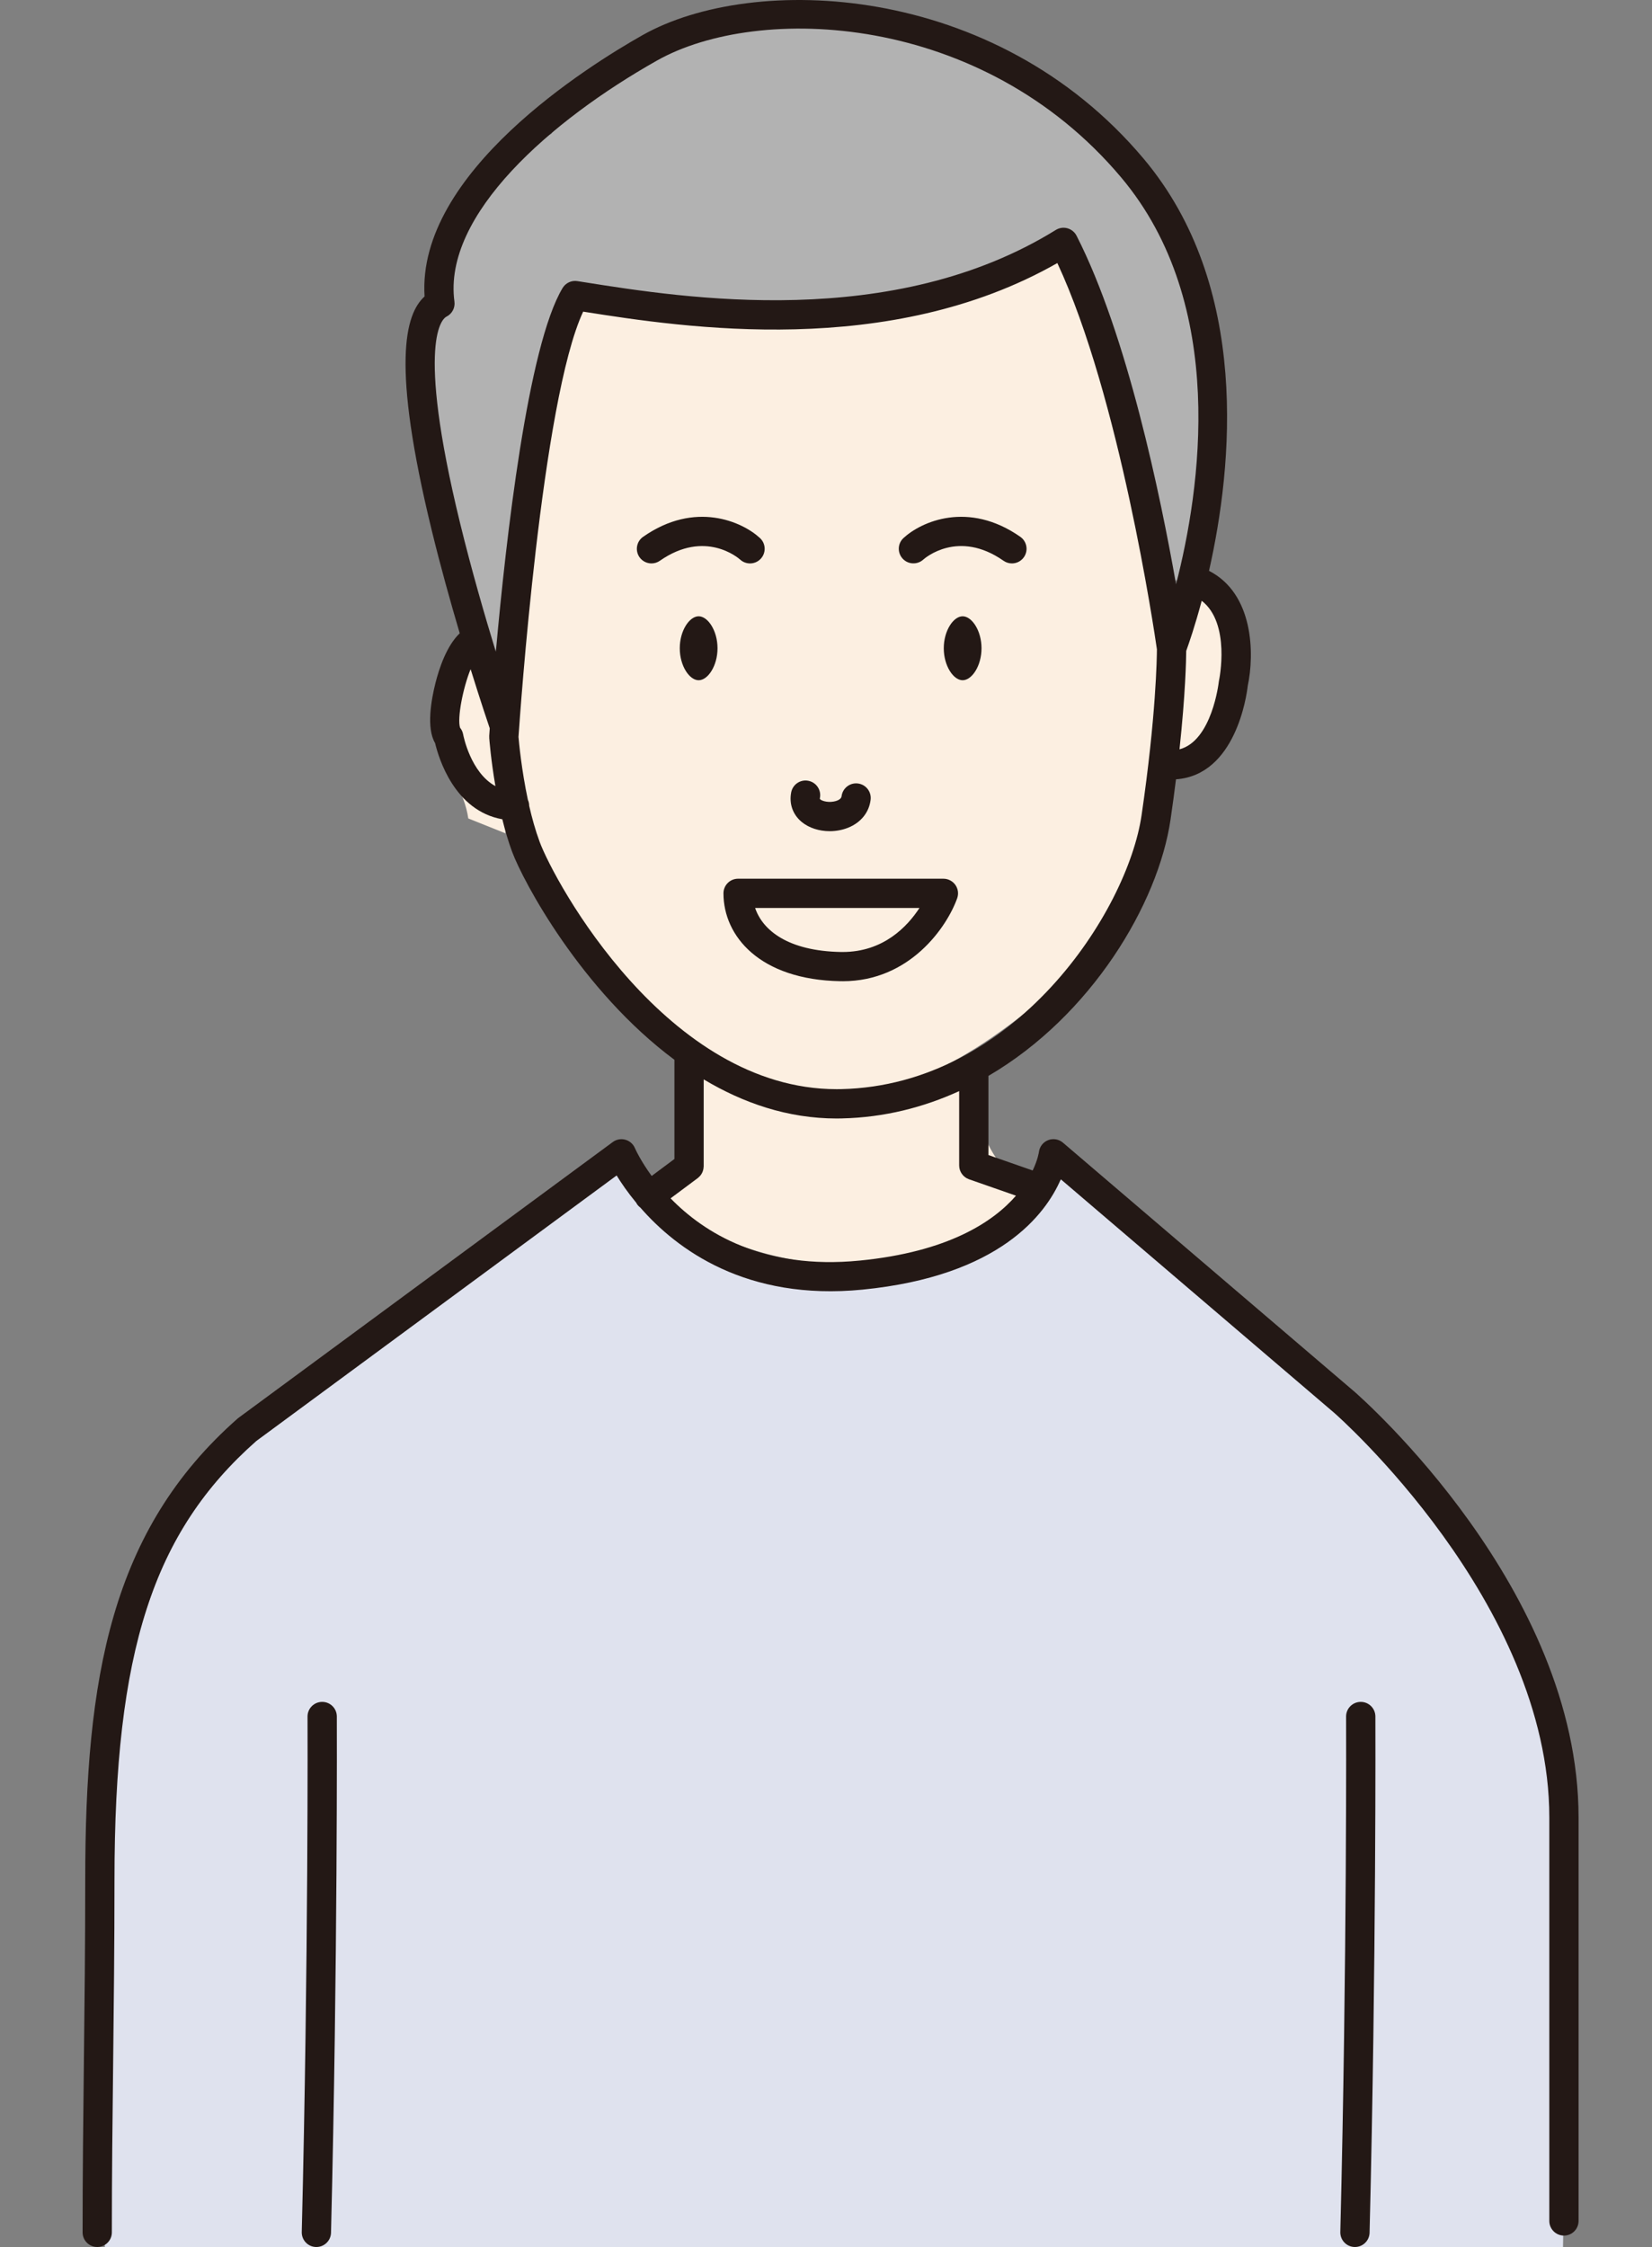 <svg width="100" height="136" viewBox="0 0 100 136" fill="none" xmlns="http://www.w3.org/2000/svg">
<rect x="0" y="0" width="100" height="136" fill="#808080" stroke="none"/>
<g clip-path="url(#clip0_4399_1840)">
<path d="M20.76 82.411L37.422 70.702C42.087 74.681 43.973 76.528 50.03 77.907C57.512 76.776 60.703 75.325 64.442 71.153L79.303 82.411C95.965 100.424 95.031 106.464 94.614 136H6.349C4.549 101.325 8.878 89.369 20.76 82.411Z" fill="#DFE2EE"/>
<path d="M41.963 64.848L51.154 67.467L59.425 65.284C58.828 68.564 60.041 70.219 62.642 72.706C56.428 78.181 45.658 77.486 40.125 72.706L41.963 68.901V64.848Z" fill="#FCEFE1"/>
<path d="M71.65 36.026H73.451C77.111 40.78 73.901 41.881 73.451 45.033L71.199 45.934L71.65 36.026Z" fill="#FCEFE1"/>
<path d="M30.147 40.53H28.346C24.686 45.283 27.896 46.384 28.346 49.536L30.598 50.437L30.147 40.53Z" fill="#FCEFE1"/>
<path d="M33.82 13.51H64.893C70.507 33.085 72.549 46.834 66.244 57.642C54.519 68.784 47.014 69.433 35.622 58.093L30.668 48.185L33.82 13.51Z" fill="#FCEFE1"/>
<path d="M33.369 8.106C40.108 -1.32 55.906 -0.301 66.244 8.106C73.471 16.918 72.685 17.972 72.546 35.126H70.745L64.441 13.96C56.267 19.308 54.311 20.203 34.719 17.113L29.766 40.53C22.109 22.517 27.191 10.872 33.369 8.106Z" fill="#B2B2B2"/>
<path d="M55.888 33.87C55.972 33.792 58 32.019 60.747 33.941C60.902 34.049 61.079 34.101 61.254 34.101C61.534 34.101 61.808 33.969 61.98 33.723C62.26 33.323 62.163 32.771 61.762 32.491C58.609 30.286 55.756 31.576 54.688 32.567C54.332 32.897 54.311 33.452 54.639 33.811C54.968 34.171 55.526 34.195 55.888 33.87Z" fill="#231815"/>
<path d="M44.804 33.87C45.163 34.198 45.72 34.175 46.051 33.818C46.384 33.46 46.363 32.9 46.004 32.567C44.936 31.578 42.082 30.285 38.929 32.491C38.528 32.771 38.431 33.323 38.71 33.724C38.883 33.97 39.158 34.101 39.437 34.101C39.612 34.101 39.788 34.049 39.943 33.941C42.683 32.025 44.708 33.784 44.803 33.87H44.804Z" fill="#231815"/>
<path d="M42.291 37.301C41.734 37.301 41.148 38.168 41.148 39.236C41.148 40.305 41.734 41.172 42.291 41.172C42.848 41.172 43.433 40.305 43.433 39.236C43.433 38.168 42.848 37.301 42.291 37.301Z" fill="#231815"/>
<path d="M58.271 37.301C57.715 37.301 57.129 38.168 57.129 39.236C57.129 40.305 57.715 41.172 58.271 41.172C58.828 41.172 59.414 40.305 59.414 39.236C59.414 38.168 58.828 37.301 58.271 37.301Z" fill="#231815"/>
<path d="M48.53 49.75C48.974 50.115 49.592 50.308 50.225 50.308C50.603 50.308 50.984 50.239 51.338 50.098C52.113 49.787 52.609 49.17 52.701 48.404C52.76 47.919 52.413 47.477 51.927 47.42C51.445 47.361 51.002 47.708 50.943 48.193C50.916 48.416 50.573 48.495 50.468 48.513C50.039 48.592 49.673 48.44 49.628 48.354C49.628 48.354 49.624 48.335 49.633 48.292C49.724 47.812 49.409 47.348 48.928 47.257C48.446 47.163 47.983 47.48 47.892 47.961C47.76 48.655 47.992 49.306 48.53 49.75Z" fill="#231815"/>
<path d="M51.011 59.389C55.069 59.389 57.317 56.116 57.941 54.367C58.037 54.096 57.997 53.795 57.831 53.559C57.664 53.324 57.394 53.184 57.107 53.184H44.678C44.189 53.184 43.793 53.58 43.793 54.069C43.793 56.655 45.983 59.302 50.877 59.388C50.922 59.388 50.966 59.388 51.011 59.388V59.389ZM45.71 54.955H55.658C54.92 56.087 53.469 57.619 51.013 57.619C50.979 57.619 50.944 57.619 50.909 57.619C47.681 57.563 46.157 56.289 45.71 54.955Z" fill="#231815"/>
<path d="M81.934 84.186L64.343 69.16C64.095 68.948 63.749 68.889 63.446 69.008C63.142 69.126 62.928 69.402 62.888 69.727C62.886 69.742 62.823 70.189 62.511 70.844L59.832 69.909V65.119C66.06 61.478 70.108 54.705 70.856 49.604C70.982 48.739 71.091 47.929 71.186 47.168C74.788 46.915 75.462 42.117 75.53 41.509C75.939 39.589 75.896 35.934 73.185 34.551C74.611 28.238 75.724 17.323 69.219 9.596C60.188 -1.132 45.56 -1.631 38.902 2.123C35.633 3.967 25.22 10.453 25.7 17.944C24.52 19.014 23.677 22.03 26.134 32.098C26.668 34.288 27.273 36.452 27.829 38.33C27.04 39.077 26.584 40.449 26.361 41.334C26.106 42.346 25.796 44.069 26.338 44.977C26.544 45.848 27.498 49.073 30.407 49.586C30.572 50.255 30.767 50.928 31.001 51.557C31.667 53.35 35.193 59.959 40.825 64.144V70.148L39.447 71.175C38.784 70.266 38.471 69.577 38.431 69.486C38.325 69.237 38.11 69.051 37.85 68.981C37.589 68.909 37.31 68.962 37.092 69.123L14.435 85.817C14.415 85.833 14.395 85.849 14.375 85.866C6.702 92.623 5.159 101.558 5.159 113.787C5.159 117.712 5.118 121.344 5.077 124.856C5.037 128.329 5 131.609 5 135.115C5 135.604 5.396 136 5.886 136C6.375 136 6.771 135.604 6.771 135.115C6.771 131.619 6.808 128.344 6.849 124.876C6.889 121.358 6.93 117.72 6.93 113.786C6.93 99.951 9.258 92.745 15.516 87.217L37.327 71.145C37.603 71.596 37.995 72.171 38.514 72.798C38.536 72.84 38.557 72.88 38.586 72.918C38.638 72.987 38.698 73.043 38.764 73.092C40.96 75.612 45.168 78.751 52.209 78.055C60.52 77.236 63.3 73.485 64.213 71.376L80.777 85.525C80.908 85.638 93.784 96.973 93.784 110.003V134.424C93.784 134.913 94.181 135.309 94.67 135.309C95.159 135.309 95.555 134.913 95.555 134.424V110.003C95.555 96.174 82.495 84.671 81.933 84.183L81.934 84.186ZM73.791 41.175C73.784 41.209 73.778 41.243 73.775 41.279C73.771 41.318 73.366 44.838 71.398 45.353C71.759 41.988 71.8 39.959 71.805 39.396C71.958 38.975 72.331 37.902 72.743 36.362C74.51 37.73 73.801 41.139 73.792 41.176L73.791 41.175ZM27.027 19.164C27.366 18.994 27.56 18.628 27.508 18.253C26.797 12.995 33.376 7.27 39.77 3.664C45.907 0.204 59.441 0.73 67.862 10.733C74.367 18.459 72.647 29.714 71.189 35.363C70.252 30.031 68.234 20.271 65.167 14.268C65.055 14.047 64.854 13.885 64.616 13.817C64.378 13.75 64.122 13.787 63.911 13.918C54.031 20.037 41.428 18.04 35.371 17.081L34.951 17.015C34.596 16.957 34.239 17.124 34.054 17.434C31.948 20.941 30.628 32.609 30.015 39.452C29.351 37.287 28.541 34.495 27.851 31.667C25.121 20.478 26.822 19.264 27.026 19.164H27.027ZM28.035 44.447C28.007 44.299 27.944 44.161 27.849 44.046C27.667 43.477 28.022 41.645 28.487 40.499C29.101 42.476 29.562 43.837 29.645 44.081C29.628 44.323 29.618 44.488 29.613 44.55C29.612 44.571 29.616 44.593 29.616 44.614C29.616 44.635 29.613 44.653 29.615 44.673C29.622 44.764 29.717 46 29.989 47.581C28.492 46.759 28.056 44.56 28.035 44.448V44.447ZM32.662 50.939C32.409 50.258 32.202 49.51 32.033 48.773C32.033 48.644 32.004 48.52 31.954 48.41C31.568 46.594 31.413 44.928 31.386 44.602C31.465 43.432 32.791 24.216 35.301 18.862C41.474 19.839 53.828 21.716 64.004 15.922C67.772 24.004 69.88 38.251 70.031 39.297C70.029 39.766 69.985 43.316 69.102 49.344C68.25 55.165 61.447 65.683 50.924 65.919C50.83 65.921 50.736 65.922 50.642 65.922C40.394 65.922 33.584 53.425 32.66 50.938L32.662 50.939ZM52.035 76.297C46.2 76.873 42.61 74.604 40.592 72.53L42.24 71.302C42.256 71.29 42.267 71.276 42.282 71.264C42.306 71.243 42.332 71.221 42.353 71.198C42.372 71.178 42.389 71.155 42.407 71.134C42.424 71.111 42.442 71.088 42.458 71.064C42.474 71.039 42.485 71.013 42.498 70.989C42.511 70.963 42.524 70.937 42.534 70.912C42.544 70.884 42.551 70.857 42.56 70.828C42.567 70.801 42.576 70.774 42.58 70.746C42.586 70.715 42.587 70.683 42.59 70.65C42.59 70.632 42.596 70.613 42.596 70.593V65.33C44.981 66.757 47.678 67.697 50.649 67.697C50.754 67.697 50.86 67.695 50.966 67.692C53.528 67.635 55.903 67.025 58.061 66.04V70.538C58.061 70.914 58.3 71.25 58.654 71.375L61.5 72.369C60.121 73.957 57.394 75.77 52.035 76.298V76.297Z" fill="#231815"/>
<path d="M82.369 103.007H82.364C81.875 103.01 81.48 103.407 81.483 103.896C81.483 104.041 81.543 118.644 81.133 135.094C81.122 135.583 81.508 135.989 81.996 136C82.003 136 82.01 136 82.019 136C82.498 136 82.891 135.619 82.904 135.137C83.314 118.661 83.256 104.033 83.256 103.888C83.253 103.4 82.858 103.007 82.37 103.007H82.369Z" fill="#231815"/>
<path d="M19.502 103.007H19.497C19.008 103.01 18.613 103.407 18.616 103.896C18.616 104.041 18.676 118.644 18.266 135.094C18.254 135.583 18.64 135.989 19.128 136C19.136 136 19.143 136 19.151 136C19.631 136 20.024 135.619 20.037 135.137C20.447 118.661 20.389 104.033 20.389 103.888C20.386 103.4 19.991 103.007 19.503 103.007H19.502Z" fill="#231815"/>
</g>
<defs>
<clipPath id="clip0_4399_1840">
<rect width="90.557" height="136" fill="white" transform="translate(5)"/>
</clipPath>
</defs>
</svg>
